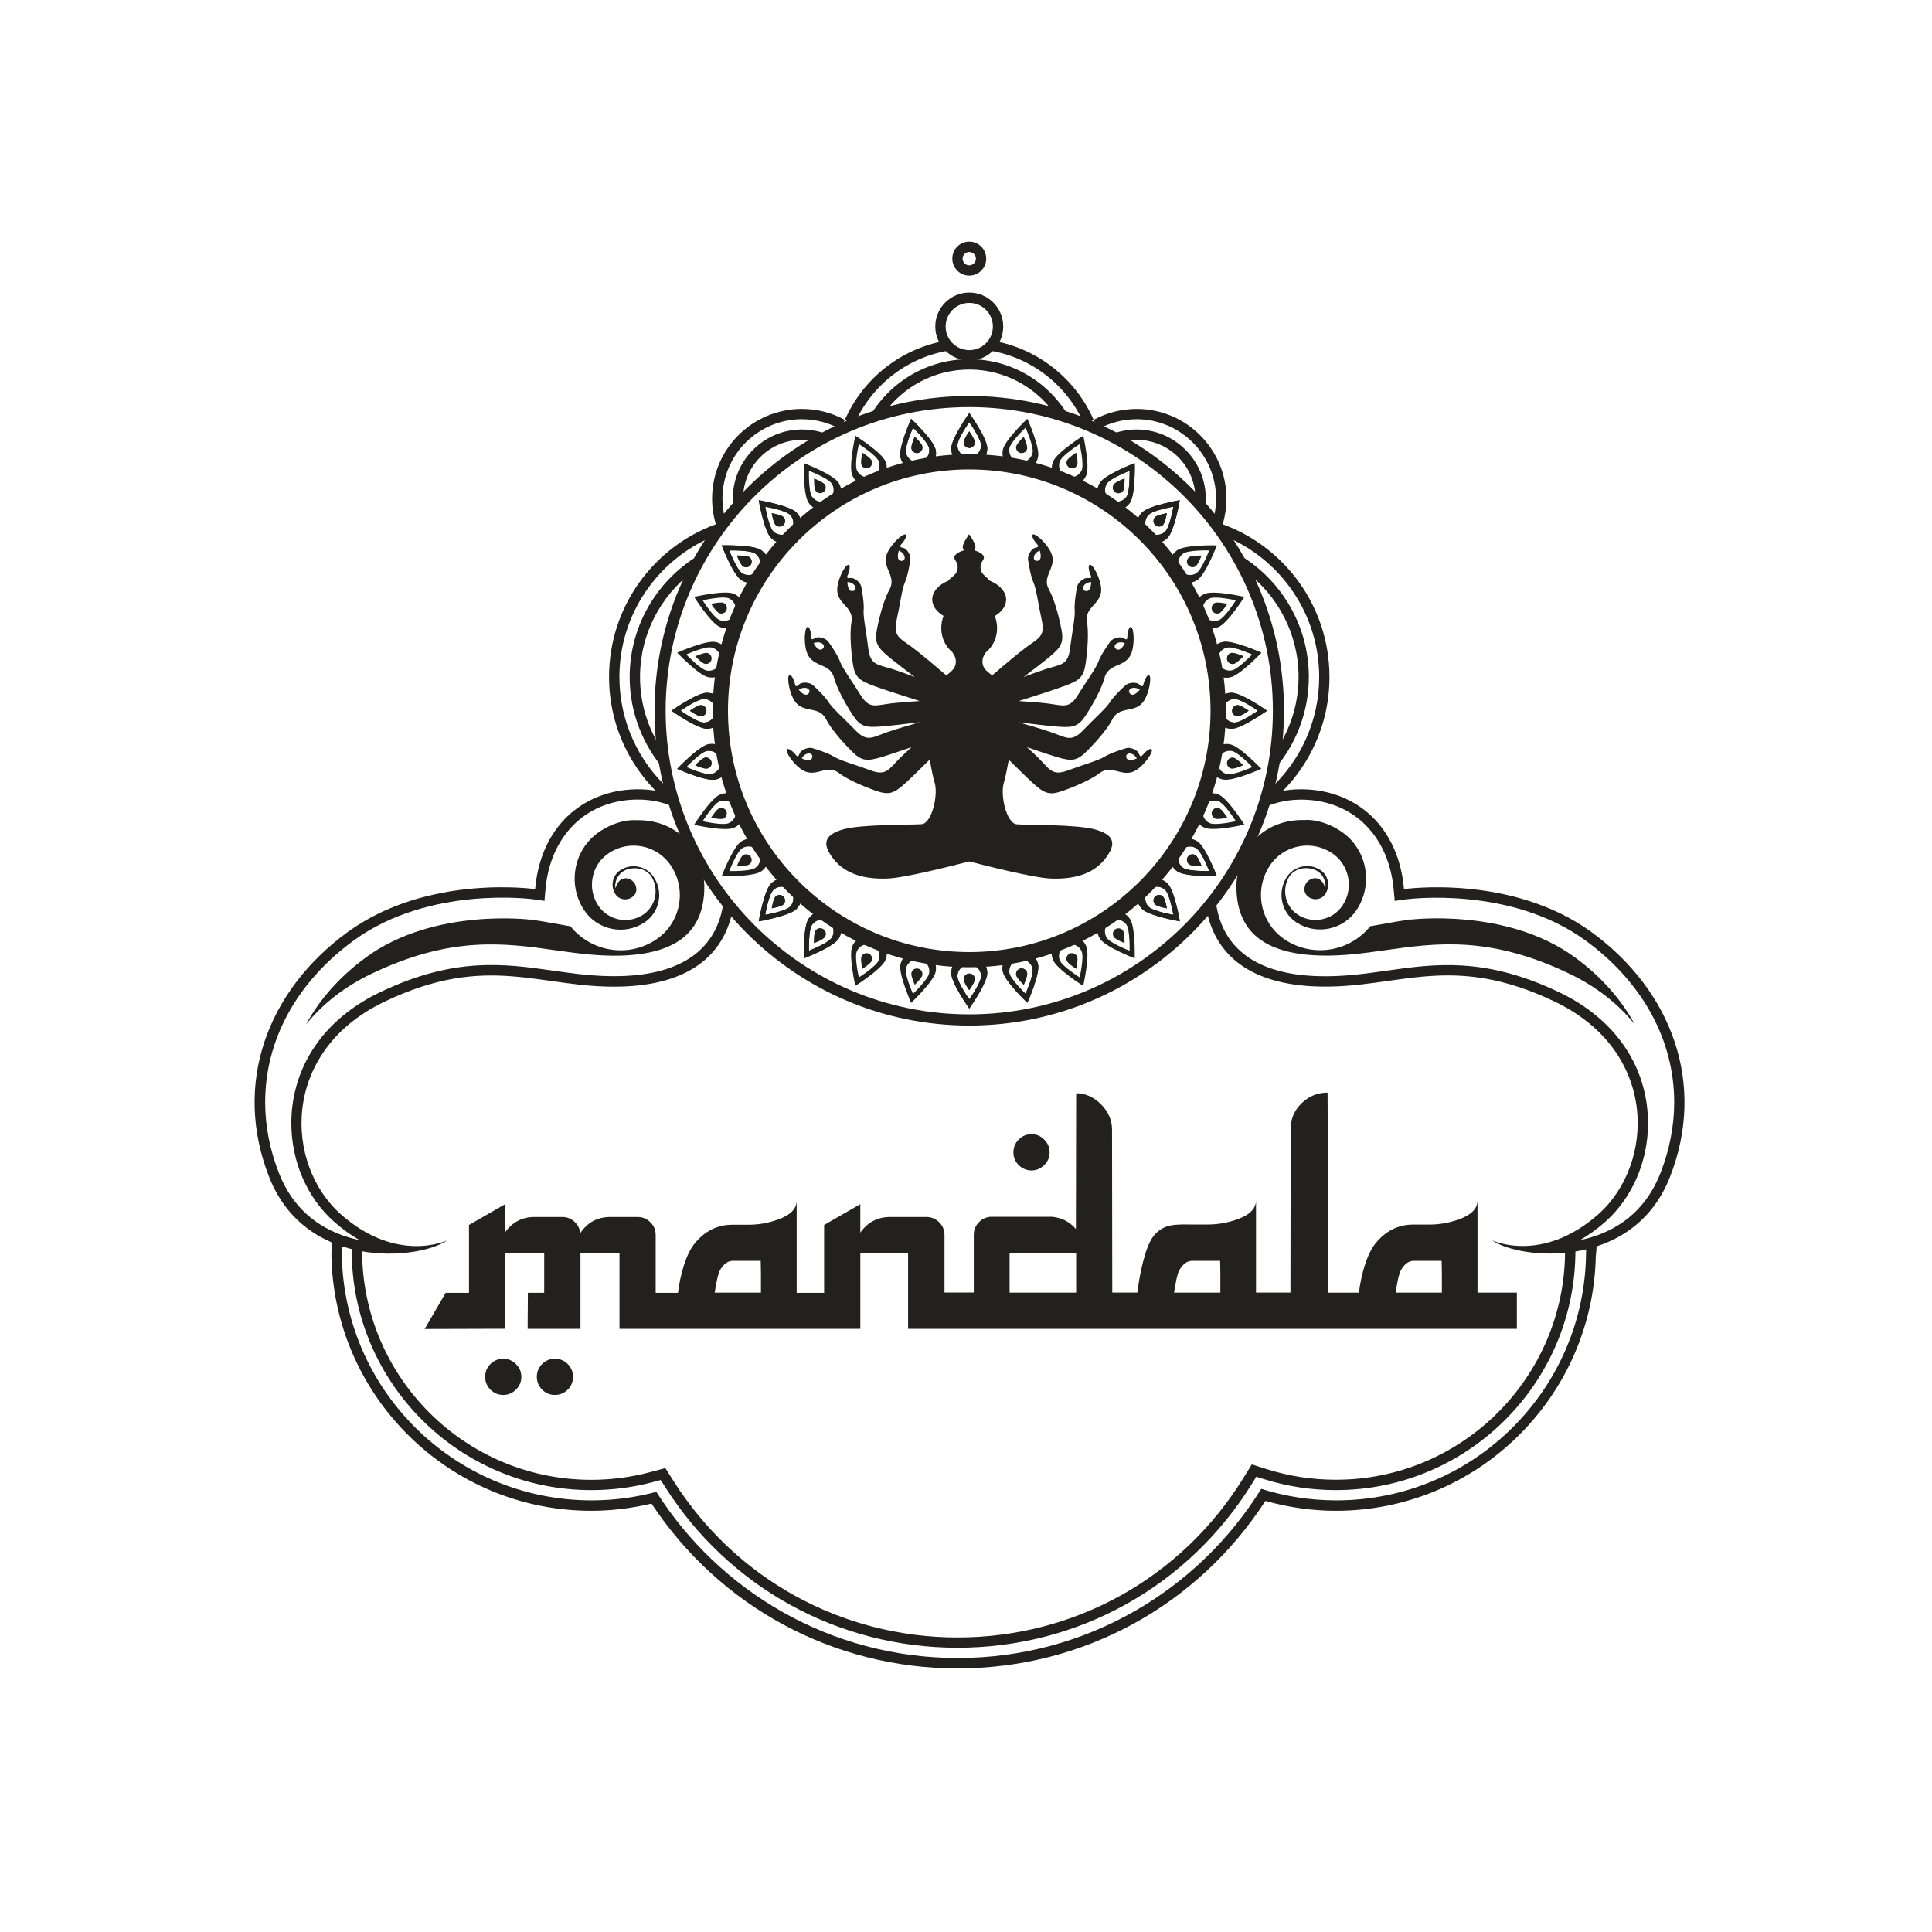 <?xml version="1.0" encoding="utf-8"?>
<!-- Generator: Adobe Illustrator 17.0.0, SVG Export Plug-In . SVG Version: 6.00 Build 0)  -->
<!DOCTYPE svg PUBLIC "-//W3C//DTD SVG 1.1//EN" "http://www.w3.org/Graphics/SVG/1.1/DTD/svg11.dtd">
<svg version="1.1" id="Capa_1" xmlns="http://www.w3.org/2000/svg" xmlns:xlink="http://www.w3.org/1999/xlink" x="0px" y="0px"
	 width="250px" height="250px" viewBox="0 0 250 250" enable-background="new 0 0 250 250" xml:space="preserve">
<g>
	<path fill="#222120" d="M44.127,160.414c0.208,0.804,0.099,1.409,0.099,1.409c0,17.858,14.475,32.323,32.333,32.323
		c2.897,0,5.705-0.387,8.374-1.101c8.175,12.917,22.591,21.499,39.01,21.499c16.588,0,31.123-8.751,39.258-21.886
		c3.066,0.962,6.33,1.488,9.713,1.488c17.848,0,32.323-14.475,32.323-32.323c0,0-0.01-0.308,0.04-0.774l1.349-0.179
		c-0.05,0.704-0.069,1.349-0.129,1.627c-0.357,18.245-15.289,32.998-33.623,32.998c-3.105,0-6.171-0.446-9.128-1.28
		c-8.81,13.582-23.613,21.678-39.834,21.678c-16.053,0-30.776-7.967-39.606-21.331c-2.55,0.605-5.169,0.933-7.788,0.933
		c-18.354,0-33.306-14.773-33.633-33.048c0-0.357,0.089-1.379-0.079-2.203L44.127,160.414z"/>
	<path fill="#222120" d="M46.856,160.612v1.21c0,16.36,13.304,29.665,29.655,29.665c2.589,0,5.179-0.337,7.689-1.012l1.895-0.506
		l1.052,1.657c8.026,12.689,21.767,20.259,36.758,20.259c15.17,0,28.99-7.709,36.986-20.626l1.091-1.766l1.974,0.625
		c2.877,0.903,5.873,1.359,8.909,1.359c16.36,0,29.655-13.304,29.655-29.655v-1.329l1.339,0.665v0.665
		c0,17.084-13.9,30.994-30.994,30.994c-3.175,0-6.3-0.476-9.306-1.419l-0.992-0.317l-0.546,0.883
		c-8.235,13.304-22.491,21.251-38.117,21.251c-15.447,0-29.615-7.808-37.889-20.884l-0.526-0.823l-0.943,0.258
		c-2.619,0.704-5.318,1.052-8.036,1.052c-17.084,0-30.994-13.9-30.994-30.994v-0.605l-0.456-0.407L46.856,160.612z"/>
	<g>
		<path fill="#222120" d="M125.422,47.818c4.514,0,8.512,2.222,10.983,5.615c0.665,0.189,1.329,0.397,1.984,0.615
			c-2.57-4.514-7.411-7.57-12.967-7.57s-10.397,3.056-12.967,7.57c0.655-0.218,1.32-0.427,1.984-0.615
			C116.91,50.03,120.908,47.818,125.422,47.818z"/>
	</g>
	<path fill="#222120" d="M125.422,46.647c-2.431,0-4.395-1.964-4.395-4.395s1.974-4.395,4.395-4.395
		c2.431,0,4.395,1.964,4.395,4.395S127.853,46.647,125.422,46.647z M122.366,42.252c0,1.687,1.369,3.056,3.056,3.056
		s3.056-1.369,3.056-3.056s-1.369-3.056-3.056-3.056S122.366,40.575,122.366,42.252z"/>
	<path fill="#222120" d="M125.422,35.664c-1.21,0-2.193-0.982-2.193-2.203c0-1.21,0.982-2.193,2.193-2.193s2.193,0.982,2.193,2.193
		C127.625,34.682,126.633,35.664,125.422,35.664z M124.559,33.472c0,0.476,0.387,0.863,0.863,0.863c0.476,0,0.863-0.387,0.863-0.863
		s-0.387-0.863-0.863-0.863C124.946,32.609,124.559,32.995,124.559,33.472z"/>
	<g>
		<g>
			<g>
				<path fill="#222120" d="M127.754,58.017c0,1.28-1.042,2.331-2.331,2.331s-2.331-1.042-2.331-2.331
					c0-1.28,2.331-4.574,2.331-4.574S127.754,56.727,127.754,58.017z M125.422,54.634c0,0-1.528,2.153-1.528,2.996
					c0,0.843,0.685,1.528,1.528,1.528s1.528-0.685,1.528-1.528C126.95,56.787,125.422,54.634,125.422,54.634z"/>
				<path fill="#222120" d="M125.422,55.824c0,0-0.724,1.022-0.724,1.419s0.317,0.724,0.724,0.724c0.397,0,0.724-0.317,0.724-0.724
					C126.146,56.846,125.422,55.824,125.422,55.824z"/>
			</g>
		</g>
		<g>
			<g>
				<path fill="#222120" d="M123.091,125.928c0-1.29,1.042-2.331,2.331-2.331s2.331,1.042,2.331,2.331s-2.331,4.574-2.331,4.574
					S123.091,127.218,123.091,125.928z M125.422,129.311c0,0,1.528-2.153,1.528-2.996s-0.685-1.518-1.528-1.518
					s-1.528,0.675-1.528,1.518C123.904,127.158,125.422,129.311,125.422,129.311z"/>
				<path fill="#222120" d="M125.422,128.12c0,0,0.724-1.022,0.724-1.419c0-0.397-0.327-0.724-0.724-0.724s-0.724,0.327-0.724,0.724
					C124.698,127.108,125.422,128.12,125.422,128.12z"/>
			</g>
		</g>
		<g>
			<g>
				<path fill="#222120" d="M91.462,89.646c1.28,0,2.322,1.042,2.322,2.322c0,1.28-1.042,2.331-2.322,2.331
					c-1.29,0-4.574-2.331-4.574-2.331S90.182,89.646,91.462,89.646z M88.079,91.967c0,0,2.153,1.528,2.996,1.528
					s1.528-0.685,1.528-1.528c0-0.843-0.685-1.518-1.528-1.518C90.231,90.449,88.079,91.967,88.079,91.967z"/>
				<path fill="#222120" d="M89.269,91.967c0,0,1.022,0.724,1.419,0.724s0.724-0.327,0.724-0.724c0-0.397-0.327-0.724-0.724-0.724
					S89.269,91.967,89.269,91.967z"/>
			</g>
		</g>
		<g>
			<g>
				<path fill="#222120" d="M159.383,94.299c-1.28,0-2.331-1.042-2.331-2.331c0-1.28,1.042-2.322,2.331-2.322
					c1.28,0,4.574,2.322,4.574,2.322S160.662,94.299,159.383,94.299z M162.766,91.967c0,0-2.153-1.518-2.996-1.518
					c-0.843,0-1.528,0.685-1.528,1.518c0,0.843,0.685,1.528,1.528,1.528C160.613,93.495,162.766,91.967,162.766,91.967z"/>
				<path fill="#222120" d="M161.575,91.967c0,0-1.022-0.724-1.419-0.724s-0.724,0.327-0.724,0.724c0,0.397,0.327,0.724,0.724,0.724
					S161.575,91.967,161.575,91.967z"/>
			</g>
		</g>
		<g>
			<g>
				<path fill="#222120" d="M103.06,66.311c0.903,0.913,0.903,2.381,0,3.294c-0.913,0.913-2.381,0.913-3.294,0
					c-0.903-0.913-1.587-4.881-1.587-4.881S102.147,65.408,103.06,66.311z M99.022,65.567c0,0,0.446,2.599,1.042,3.195
					s1.558,0.595,2.153,0c0.595-0.595,0.595-1.558,0-2.153C101.621,66.013,99.022,65.567,99.022,65.567z"/>
				<path fill="#222120" d="M99.865,66.41c0,0,0.208,1.23,0.496,1.518c0.278,0.278,0.734,0.278,1.022,0
					c0.278-0.278,0.278-0.744,0-1.022C101.095,66.619,99.865,66.41,99.865,66.41z"/>
			</g>
		</g>
		<g>
			<g>
				<path fill="#222120" d="M147.795,117.634c-0.913-0.913-0.913-2.381,0-3.294c0.913-0.903,2.381-0.903,3.294,0
					c0.913,0.913,1.587,4.881,1.587,4.881S148.697,118.536,147.795,117.634z M151.832,118.378c0,0-0.446-2.599-1.042-3.195
					c-0.595-0.595-1.558-0.595-2.153,0c-0.595,0.595-0.595,1.558,0,2.153C149.223,117.931,151.832,118.378,151.832,118.378z"/>
				<path fill="#222120" d="M150.989,117.534c0,0-0.208-1.23-0.496-1.518c-0.278-0.278-0.734-0.288-1.022,0
					c-0.278,0.278-0.278,0.744,0,1.022C149.759,117.326,150.989,117.534,150.989,117.534z"/>
			</g>
		</g>
		<g>
			<g>
				<path fill="#222120" d="M99.766,114.34c0.903-0.903,2.381-0.903,3.294,0c0.903,0.913,0.903,2.381,0,3.294
					c-0.913,0.903-4.881,1.587-4.881,1.587S98.863,115.253,99.766,114.34z M99.022,118.378c0,0,2.599-0.446,3.195-1.042
					c0.595-0.595,0.595-1.568,0-2.153c-0.595-0.595-1.558-0.595-2.153,0C99.458,115.768,99.022,118.378,99.022,118.378z"/>
				<path fill="#222120" d="M99.865,117.534c0,0,1.23-0.218,1.508-0.496s0.278-0.734,0-1.022c-0.278-0.278-0.734-0.278-1.022,0
					C100.073,116.304,99.865,117.534,99.865,117.534z"/>
			</g>
		</g>
		<g>
			<g>
				<path fill="#222120" d="M151.078,69.605c-0.913,0.913-2.381,0.913-3.294,0c-0.913-0.913-0.913-2.381,0-3.294
					c0.913-0.913,4.881-1.587,4.881-1.587S151.991,68.692,151.078,69.605z M151.832,65.567c0,0-2.599,0.446-3.195,1.042
					s-0.595,1.558,0,2.153c0.595,0.595,1.568,0.595,2.153,0C151.386,68.166,151.832,65.567,151.832,65.567z"/>
				<path fill="#222120" d="M150.989,66.41c0,0-1.23,0.208-1.518,0.496c-0.278,0.278-0.278,0.734,0,1.022
					c0.278,0.278,0.734,0.278,1.022,0C150.771,67.64,150.989,66.41,150.989,66.41z"/>
			</g>
		</g>
		<g>
			<g>
				<path fill="#222120" d="M127.754,58.017c0,1.28-1.042,2.331-2.331,2.331s-2.331-1.042-2.331-2.331
					c0-1.28,2.331-4.574,2.331-4.574S127.754,56.727,127.754,58.017z M125.422,54.634c0,0-1.528,2.153-1.528,2.996
					c0,0.843,0.685,1.528,1.528,1.528s1.528-0.685,1.528-1.528C126.95,56.787,125.422,54.634,125.422,54.634z"/>
				<path fill="#222120" d="M125.422,55.824c0,0-0.724,1.022-0.724,1.419s0.317,0.724,0.724,0.724c0.397,0,0.724-0.317,0.724-0.724
					C126.146,56.846,125.422,55.824,125.422,55.824z"/>
			</g>
		</g>
		<g>
			<g>
				<path fill="#222120" d="M123.091,125.928c0-1.29,1.042-2.331,2.331-2.331s2.331,1.042,2.331,2.331s-2.331,4.574-2.331,4.574
					S123.091,127.218,123.091,125.928z M125.422,129.311c0,0,1.528-2.153,1.528-2.996s-0.685-1.518-1.528-1.518
					s-1.528,0.675-1.528,1.518C123.904,127.158,125.422,129.311,125.422,129.311z"/>
				<path fill="#222120" d="M125.422,128.12c0,0,0.724-1.022,0.724-1.419c0-0.397-0.327-0.724-0.724-0.724s-0.724,0.327-0.724,0.724
					C124.698,127.108,125.422,128.12,125.422,128.12z"/>
			</g>
		</g>
		<g>
			<g>
				<path fill="#222120" d="M91.462,89.646c1.28,0,2.322,1.042,2.322,2.322c0,1.28-1.042,2.331-2.322,2.331
					c-1.29,0-4.574-2.331-4.574-2.331S90.182,89.646,91.462,89.646z M88.079,91.967c0,0,2.153,1.528,2.996,1.528
					s1.528-0.685,1.528-1.528c0-0.843-0.685-1.518-1.528-1.518C90.231,90.449,88.079,91.967,88.079,91.967z"/>
				<path fill="#222120" d="M89.269,91.967c0,0,1.022,0.724,1.419,0.724s0.724-0.327,0.724-0.724c0-0.397-0.327-0.724-0.724-0.724
					S89.269,91.967,89.269,91.967z"/>
			</g>
		</g>
		<g>
			<g>
				<path fill="#222120" d="M159.383,94.299c-1.28,0-2.331-1.042-2.331-2.331c0-1.28,1.042-2.322,2.331-2.322
					c1.28,0,4.574,2.322,4.574,2.322S160.662,94.299,159.383,94.299z M162.766,91.967c0,0-2.153-1.518-2.996-1.518
					c-0.843,0-1.528,0.685-1.528,1.518c0,0.843,0.685,1.528,1.528,1.528C160.613,93.495,162.766,91.967,162.766,91.967z"/>
				<path fill="#222120" d="M161.575,91.967c0,0-1.022-0.724-1.419-0.724s-0.724,0.327-0.724,0.724c0,0.397,0.327,0.724,0.724,0.724
					S161.575,91.967,161.575,91.967z"/>
			</g>
		</g>
		<g>
			<g>
				<path fill="#222120" d="M103.06,66.311c0.903,0.913,0.903,2.381,0,3.294c-0.913,0.913-2.381,0.913-3.294,0
					c-0.903-0.913-1.587-4.881-1.587-4.881S102.147,65.408,103.06,66.311z M99.022,65.567c0,0,0.446,2.599,1.042,3.195
					s1.558,0.595,2.153,0c0.595-0.595,0.595-1.558,0-2.153C101.621,66.013,99.022,65.567,99.022,65.567z"/>
				<path fill="#222120" d="M99.865,66.41c0,0,0.208,1.23,0.496,1.518c0.278,0.278,0.734,0.278,1.022,0
					c0.278-0.278,0.278-0.744,0-1.022C101.095,66.619,99.865,66.41,99.865,66.41z"/>
			</g>
		</g>
		<g>
			<g>
				<path fill="#222120" d="M147.795,117.634c-0.913-0.913-0.913-2.381,0-3.294c0.913-0.903,2.381-0.903,3.294,0
					c0.913,0.913,1.587,4.881,1.587,4.881S148.697,118.536,147.795,117.634z M151.832,118.378c0,0-0.446-2.599-1.042-3.195
					c-0.595-0.595-1.558-0.595-2.153,0c-0.595,0.595-0.595,1.558,0,2.153C149.223,117.931,151.832,118.378,151.832,118.378z"/>
				<path fill="#222120" d="M150.989,117.534c0,0-0.208-1.23-0.496-1.518c-0.278-0.278-0.734-0.288-1.022,0
					c-0.278,0.278-0.278,0.744,0,1.022C149.759,117.326,150.989,117.534,150.989,117.534z"/>
			</g>
		</g>
		<g>
			<g>
				<path fill="#222120" d="M99.766,114.34c0.903-0.903,2.381-0.903,3.294,0c0.903,0.913,0.903,2.381,0,3.294
					c-0.913,0.903-4.881,1.587-4.881,1.587S98.863,115.253,99.766,114.34z M99.022,118.378c0,0,2.599-0.446,3.195-1.042
					c0.595-0.595,0.595-1.568,0-2.153c-0.595-0.595-1.558-0.595-2.153,0C99.458,115.768,99.022,118.378,99.022,118.378z"/>
				<path fill="#222120" d="M99.865,117.534c0,0,1.23-0.218,1.508-0.496s0.278-0.734,0-1.022c-0.278-0.278-0.734-0.278-1.022,0
					C100.073,116.304,99.865,117.534,99.865,117.534z"/>
			</g>
		</g>
		<g>
			<g>
				<path fill="#222120" d="M151.078,69.605c-0.913,0.913-2.381,0.913-3.294,0c-0.913-0.913-0.913-2.381,0-3.294
					c0.913-0.913,4.881-1.587,4.881-1.587S151.991,68.692,151.078,69.605z M151.832,65.567c0,0-2.599,0.446-3.195,1.042
					s-0.595,1.558,0,2.153c0.595,0.595,1.568,0.595,2.153,0C151.386,68.166,151.832,65.567,151.832,65.567z"/>
				<path fill="#222120" d="M150.989,66.41c0,0-1.23,0.208-1.518,0.496c-0.278,0.278-0.278,0.734,0,1.022
					c0.278,0.278,0.734,0.278,1.022,0C150.771,67.64,150.989,66.41,150.989,66.41z"/>
			</g>
		</g>
		<g>
			<g>
				<path fill="#222120" d="M114.578,59.703c0.486,1.191-0.079,2.56-1.26,3.046c-1.191,0.486-2.55-0.069-3.036-1.26
					c-0.496-1.181,0.397-5.109,0.397-5.109S114.082,58.523,114.578,59.703z M111.136,57.471c0,0-0.585,2.58-0.258,3.353
					c0.317,0.774,1.21,1.151,1.994,0.823c0.774-0.317,1.141-1.21,0.814-1.994C113.368,58.88,111.136,57.471,111.136,57.471z"/>
				<path fill="#222120" d="M111.592,58.572c0,0-0.278,1.22-0.119,1.587c0.149,0.367,0.575,0.546,0.943,0.387
					c0.357-0.149,0.536-0.575,0.387-0.943C112.644,59.237,111.592,58.572,111.592,58.572z"/>
			</g>
		</g>
		<g>
			<g>
				<path fill="#222120" d="M136.266,124.231c-0.496-1.191,0.069-2.55,1.26-3.036c1.191-0.496,2.55,0.079,3.036,1.26
					c0.496,1.191-0.397,5.119-0.397,5.119S136.762,125.422,136.266,124.231z M139.709,126.473c0,0,0.585-2.57,0.258-3.353
					c-0.317-0.774-1.21-1.141-1.994-0.823c-0.774,0.327-1.151,1.22-0.823,1.994C137.476,125.065,139.709,126.473,139.709,126.473z"
					/>
				<path fill="#222120" d="M139.262,125.372c0,0,0.278-1.22,0.119-1.587c-0.149-0.367-0.575-0.546-0.943-0.397
					c-0.367,0.149-0.546,0.575-0.397,0.943C138.201,124.707,139.262,125.372,139.262,125.372z"/>
			</g>
		</g>
		<g>
			<g>
				<path fill="#222120" d="M93.158,102.821c1.181-0.496,2.55,0.069,3.036,1.26c0.496,1.191-0.069,2.55-1.26,3.046
					c-1.191,0.496-5.119-0.397-5.119-0.397S91.968,103.307,93.158,102.821z M90.926,106.264c0,0,2.57,0.585,3.353,0.258
					c0.774-0.317,1.141-1.21,0.823-1.984c-0.327-0.784-1.22-1.151-1.994-0.833C92.335,104.032,90.926,106.264,90.926,106.264z"/>
				<path fill="#222120" d="M92.017,105.807c0,0,1.22,0.278,1.587,0.129c0.367-0.149,0.546-0.575,0.387-0.943
					c-0.139-0.377-0.566-0.546-0.933-0.397C92.692,104.746,92.017,105.807,92.017,105.807z"/>
			</g>
		</g>
		<g>
			<g>
				<path fill="#222120" d="M157.686,81.133c-1.191,0.486-2.55-0.079-3.036-1.26c-0.486-1.181,0.069-2.55,1.26-3.036
					c1.181-0.496,5.109,0.397,5.109,0.397S158.877,80.637,157.686,81.133z M159.918,77.681c0,0-2.58-0.585-3.353-0.258
					c-0.774,0.317-1.151,1.21-0.823,1.994c0.317,0.774,1.21,1.151,1.994,0.823C158.509,79.913,159.918,77.681,159.918,77.681z"/>
				<path fill="#222120" d="M158.817,78.137c0,0-1.22-0.278-1.587-0.129c-0.367,0.159-0.546,0.585-0.387,0.952
					c0.149,0.367,0.575,0.546,0.943,0.387C158.152,79.199,158.817,78.137,158.817,78.137z"/>
			</g>
		</g>
		<g>
			<g>
				<path fill="#222120" d="M94.944,76.828c1.181,0.486,1.746,1.855,1.26,3.036c-0.496,1.191-1.855,1.756-3.046,1.27
					c-1.191-0.496-3.334-3.899-3.334-3.899S93.754,76.331,94.944,76.828z M90.926,77.681c0,0,1.409,2.232,2.183,2.55
					c0.774,0.327,1.667-0.05,1.994-0.823c0.317-0.774-0.05-1.667-0.823-1.994C93.496,77.095,90.926,77.681,90.926,77.681z"/>
				<path fill="#222120" d="M92.017,78.137c0,0,0.665,1.052,1.042,1.21c0.367,0.149,0.794-0.02,0.943-0.387
					c0.159-0.367-0.02-0.794-0.387-0.952C93.248,77.859,92.017,78.137,92.017,78.137z"/>
			</g>
		</g>
		<g>
			<g>
				<path fill="#222120" d="M155.91,107.117c-1.191-0.486-1.756-1.855-1.26-3.046c0.486-1.181,1.855-1.746,3.036-1.26
					c1.191,0.486,3.334,3.899,3.334,3.899S157.091,107.613,155.91,107.117z M159.918,106.264c0,0-1.409-2.232-2.183-2.55
					c-0.774-0.327-1.677,0.05-1.994,0.823c-0.327,0.774,0.05,1.667,0.823,1.984C157.349,106.849,159.918,106.264,159.918,106.264z"
					/>
				<path fill="#222120" d="M158.817,105.807c0,0-0.665-1.062-1.032-1.21s-0.794,0.03-0.943,0.387
					c-0.149,0.367,0.03,0.794,0.387,0.943C157.597,106.085,158.817,105.807,158.817,105.807z"/>
			</g>
		</g>
		<g>
			<g>
				<path fill="#222120" d="M110.282,122.455c0.486-1.181,1.845-1.756,3.036-1.26c1.181,0.496,1.746,1.855,1.26,3.036
					c-0.496,1.191-3.899,3.334-3.899,3.334S109.786,123.636,110.282,122.455z M111.136,126.473c0,0,2.232-1.409,2.55-2.183
					c0.327-0.774-0.05-1.667-0.823-1.994c-0.774-0.317-1.667,0.05-1.994,0.823C110.55,123.894,111.136,126.473,111.136,126.473z"/>
				<path fill="#222120" d="M111.592,125.372c0,0,1.052-0.665,1.21-1.032c0.149-0.367-0.03-0.794-0.387-0.943
					c-0.367-0.159-0.794,0.02-0.943,0.387C111.314,124.152,111.592,125.372,111.592,125.372z"/>
			</g>
		</g>
		<g>
			<g>
				<path fill="#222120" d="M140.572,61.489c-0.496,1.191-1.855,1.756-3.036,1.26c-1.181-0.486-1.746-1.855-1.26-3.036
					c0.496-1.191,3.899-3.334,3.899-3.334S141.058,60.299,140.572,61.489z M139.709,57.471c0,0-2.232,1.409-2.55,2.183
					s0.05,1.667,0.823,1.994c0.774,0.327,1.667-0.05,1.994-0.823C140.294,60.051,139.709,57.471,139.709,57.471z"/>
				<path fill="#222120" d="M139.262,58.572c0,0-1.062,0.675-1.21,1.042s0.03,0.784,0.397,0.943c0.367,0.149,0.784-0.03,0.943-0.387
					C139.53,59.793,139.262,58.572,139.262,58.572z"/>
			</g>
		</g>
		<g>
			<g>
				<path fill="#222120" d="M121.077,58.215c0.248,1.26-0.566,2.48-1.826,2.738c-1.26,0.248-2.48-0.566-2.738-1.826
					c-0.248-1.26,1.389-4.931,1.389-4.931S120.829,56.955,121.077,58.215z M118.14,55.348c0,0-1.071,2.411-0.913,3.234
					c0.169,0.823,0.972,1.359,1.796,1.2c0.823-0.169,1.359-0.962,1.2-1.786C120.055,57.164,118.14,55.348,118.14,55.348z"/>
				<path fill="#222120" d="M118.368,56.519c0,0-0.506,1.141-0.427,1.528c0.069,0.387,0.456,0.645,0.843,0.566
					c0.387-0.079,0.645-0.456,0.566-0.853C119.281,57.372,118.368,56.519,118.368,56.519z"/>
			</g>
		</g>
		<g>
			<g>
				<path fill="#222120" d="M129.768,125.729c-0.248-1.26,0.566-2.48,1.826-2.738c1.26-0.248,2.48,0.566,2.738,1.826
					c0.248,1.26-1.389,4.941-1.389,4.941S130.016,126.989,129.768,125.729z M132.704,128.597c0,0,1.072-2.411,0.913-3.234
					s-0.962-1.359-1.796-1.2c-0.823,0.159-1.359,0.972-1.2,1.786C130.799,126.781,132.704,128.597,132.704,128.597z"/>
				<path fill="#222120" d="M132.476,127.426c0,0,0.506-1.141,0.437-1.528c-0.079-0.387-0.456-0.645-0.853-0.575
					c-0.387,0.079-0.645,0.456-0.566,0.853C131.573,126.563,132.476,127.426,132.476,127.426z"/>
			</g>
		</g>
		<g>
			<g>
				<path fill="#222120" d="M91.66,96.313c1.26-0.248,2.49,0.566,2.738,1.826c0.248,1.26-0.566,2.48-1.826,2.738
					c-1.26,0.258-4.941-1.389-4.941-1.389S90.4,96.561,91.66,96.313z M88.803,99.259c0,0,2.411,1.081,3.234,0.913
					s1.359-0.962,1.2-1.796c-0.169-0.823-0.972-1.359-1.796-1.2C90.618,97.345,88.803,99.259,88.803,99.259z"/>
				<path fill="#222120" d="M89.964,99.021c0,0,1.141,0.506,1.528,0.427c0.397-0.069,0.655-0.446,0.575-0.843
					c-0.079-0.387-0.456-0.645-0.853-0.566C90.827,98.119,89.964,99.021,89.964,99.021z"/>
			</g>
		</g>
		<g>
			<g>
				<path fill="#222120" d="M159.184,87.632c-1.26,0.258-2.49-0.566-2.738-1.835c-0.248-1.26,0.566-2.48,1.826-2.728
					c1.26-0.248,4.941,1.389,4.941,1.389S160.444,87.374,159.184,87.632z M162.051,84.685c0,0-2.411-1.081-3.234-0.913
					c-0.823,0.159-1.359,0.962-1.2,1.786c0.159,0.833,0.962,1.369,1.796,1.2C160.236,86.6,162.051,84.685,162.051,84.685z"/>
				<path fill="#222120" d="M160.881,84.923c0,0-1.141-0.506-1.528-0.437c-0.387,0.079-0.645,0.456-0.566,0.853
					c0.079,0.397,0.456,0.645,0.853,0.566C160.018,85.826,160.881,84.923,160.881,84.923z"/>
			</g>
		</g>
		<g>
			<g>
				<path fill="#222120" d="M98.476,71.172c1.071,0.714,1.359,2.163,0.645,3.224c-0.714,1.071-2.163,1.359-3.224,0.645
					c-1.071-0.714-2.51-4.474-2.51-4.474S97.414,70.458,98.476,71.172z M94.369,71.222c0,0,0.943,2.47,1.647,2.937
					c0.704,0.466,1.647,0.278,2.113-0.417c0.466-0.704,0.278-1.647-0.417-2.113C97.008,71.153,94.369,71.222,94.369,71.222z"/>
				<path fill="#222120" d="M95.361,71.887c0,0,0.446,1.171,0.784,1.389c0.327,0.218,0.784,0.139,1.002-0.198
					c0.218-0.337,0.129-0.784-0.198-1.002C96.611,71.857,95.361,71.887,95.361,71.887z"/>
			</g>
		</g>
		<g>
			<g>
				<path fill="#222120" d="M152.368,112.772c-1.072-0.714-1.359-2.163-0.645-3.234c0.714-1.071,2.163-1.349,3.224-0.645
					c1.071,0.714,2.51,4.474,2.51,4.474S153.43,113.487,152.368,112.772z M156.466,112.713c0,0-0.943-2.46-1.647-2.927
					c-0.704-0.466-1.647-0.278-2.113,0.427c-0.466,0.694-0.278,1.647,0.417,2.113C153.837,112.782,156.466,112.713,156.466,112.713z
					"/>
				<path fill="#222120" d="M155.484,112.058c0,0-0.446-1.171-0.774-1.389c-0.327-0.218-0.784-0.129-1.002,0.198
					c-0.218,0.327-0.129,0.784,0.198,1.002C154.233,112.088,155.484,112.058,155.484,112.058z"/>
			</g>
		</g>
		<g>
			<g>
				<path fill="#222120" d="M104.617,118.913c0.714-1.071,2.163-1.359,3.234-0.635c1.071,0.714,1.349,2.153,0.645,3.224
					c-0.714,1.071-4.474,2.51-4.474,2.51S103.903,119.985,104.617,118.913z M104.677,123.021c0,0,2.46-0.952,2.927-1.647
					c0.476-0.704,0.278-1.647-0.417-2.113c-0.694-0.466-1.647-0.278-2.113,0.417C104.607,120.382,104.677,123.021,104.677,123.021z"
					/>
				<path fill="#222120" d="M105.342,122.029c0,0,1.171-0.446,1.389-0.784s0.129-0.784-0.198-1.002
					c-0.327-0.218-0.784-0.129-1.002,0.198C105.302,120.779,105.342,122.029,105.342,122.029z"/>
			</g>
		</g>
		<g>
			<g>
				<path fill="#222120" d="M146.227,65.031c-0.714,1.062-2.153,1.349-3.224,0.635c-1.062-0.714-1.349-2.153-0.645-3.224
					c0.714-1.071,4.474-2.51,4.474-2.51S146.941,63.96,146.227,65.031z M146.167,60.924c0,0-2.46,0.943-2.927,1.637
					c-0.466,0.704-0.278,1.647,0.427,2.113c0.704,0.466,1.647,0.278,2.113-0.417C146.237,63.563,146.167,60.924,146.167,60.924z"/>
				<path fill="#222120" d="M145.513,61.916c0,0-1.161,0.446-1.389,0.784c-0.218,0.327-0.129,0.784,0.198,1.002
					c0.327,0.218,0.784,0.129,1.002-0.198C145.542,63.166,145.513,61.916,145.513,61.916z"/>
			</g>
		</g>
		<g>
			<g>
				<path fill="#222120" d="M121.077,58.215c0.248,1.26-0.566,2.48-1.826,2.738c-1.26,0.248-2.48-0.566-2.738-1.826
					c-0.248-1.26,1.389-4.931,1.389-4.931S120.829,56.955,121.077,58.215z M118.14,55.348c0,0-1.071,2.411-0.913,3.234
					c0.169,0.823,0.972,1.359,1.796,1.2c0.823-0.169,1.359-0.962,1.2-1.786C120.055,57.164,118.14,55.348,118.14,55.348z"/>
				<path fill="#222120" d="M118.368,56.519c0,0-0.506,1.141-0.427,1.528c0.069,0.387,0.456,0.645,0.843,0.566
					c0.387-0.079,0.645-0.456,0.566-0.853C119.281,57.372,118.368,56.519,118.368,56.519z"/>
			</g>
		</g>
		<g>
			<g>
				<path fill="#222120" d="M129.768,125.729c-0.248-1.26,0.566-2.48,1.826-2.738c1.26-0.248,2.48,0.566,2.738,1.826
					c0.248,1.26-1.389,4.941-1.389,4.941S130.016,126.989,129.768,125.729z M132.704,128.597c0,0,1.072-2.411,0.913-3.234
					s-0.962-1.359-1.796-1.2c-0.823,0.159-1.359,0.972-1.2,1.786C130.799,126.781,132.704,128.597,132.704,128.597z"/>
				<path fill="#222120" d="M132.476,127.426c0,0,0.506-1.141,0.437-1.528c-0.079-0.387-0.456-0.645-0.853-0.575
					c-0.387,0.079-0.645,0.456-0.566,0.853C131.573,126.563,132.476,127.426,132.476,127.426z"/>
			</g>
		</g>
		<g>
			<g>
				<path fill="#222120" d="M91.66,96.313c1.26-0.248,2.49,0.566,2.738,1.826c0.248,1.26-0.566,2.48-1.826,2.738
					c-1.26,0.258-4.941-1.389-4.941-1.389S90.4,96.561,91.66,96.313z M88.803,99.259c0,0,2.411,1.081,3.234,0.913
					s1.359-0.962,1.2-1.796c-0.169-0.823-0.972-1.359-1.796-1.2C90.618,97.345,88.803,99.259,88.803,99.259z"/>
				<path fill="#222120" d="M89.964,99.021c0,0,1.141,0.506,1.528,0.427c0.397-0.069,0.655-0.446,0.575-0.843
					c-0.079-0.387-0.456-0.645-0.853-0.566C90.827,98.119,89.964,99.021,89.964,99.021z"/>
			</g>
		</g>
		<g>
			<g>
				<path fill="#222120" d="M159.184,87.632c-1.26,0.258-2.49-0.566-2.738-1.835c-0.248-1.26,0.566-2.48,1.826-2.728
					c1.26-0.248,4.941,1.389,4.941,1.389S160.444,87.374,159.184,87.632z M162.051,84.685c0,0-2.411-1.081-3.234-0.913
					c-0.823,0.159-1.359,0.962-1.2,1.786c0.159,0.833,0.962,1.369,1.796,1.2C160.236,86.6,162.051,84.685,162.051,84.685z"/>
				<path fill="#222120" d="M160.881,84.923c0,0-1.141-0.506-1.528-0.437c-0.387,0.079-0.645,0.456-0.566,0.853
					c0.079,0.397,0.456,0.645,0.853,0.566C160.018,85.826,160.881,84.923,160.881,84.923z"/>
			</g>
		</g>
		<g>
			<g>
				<path fill="#222120" d="M98.476,71.172c1.071,0.714,1.359,2.163,0.645,3.224c-0.714,1.071-2.163,1.359-3.224,0.645
					c-1.071-0.714-2.51-4.474-2.51-4.474S97.414,70.458,98.476,71.172z M94.369,71.222c0,0,0.943,2.47,1.647,2.937
					c0.704,0.466,1.647,0.278,2.113-0.417c0.466-0.704,0.278-1.647-0.417-2.113C97.008,71.153,94.369,71.222,94.369,71.222z"/>
				<path fill="#222120" d="M95.361,71.887c0,0,0.446,1.171,0.784,1.389c0.327,0.218,0.784,0.139,1.002-0.198
					c0.218-0.337,0.129-0.784-0.198-1.002C96.611,71.857,95.361,71.887,95.361,71.887z"/>
			</g>
		</g>
		<g>
			<g>
				<path fill="#222120" d="M152.368,112.772c-1.072-0.714-1.359-2.163-0.645-3.234c0.714-1.071,2.163-1.349,3.224-0.645
					c1.071,0.714,2.51,4.474,2.51,4.474S153.43,113.487,152.368,112.772z M156.466,112.713c0,0-0.943-2.46-1.647-2.927
					c-0.704-0.466-1.647-0.278-2.113,0.427c-0.466,0.694-0.278,1.647,0.417,2.113C153.837,112.782,156.466,112.713,156.466,112.713z
					"/>
				<path fill="#222120" d="M155.484,112.058c0,0-0.446-1.171-0.774-1.389c-0.327-0.218-0.784-0.129-1.002,0.198
					c-0.218,0.327-0.129,0.784,0.198,1.002C154.233,112.088,155.484,112.058,155.484,112.058z"/>
			</g>
		</g>
		<g>
			<g>
				<path fill="#222120" d="M104.617,118.913c0.714-1.071,2.163-1.359,3.234-0.635c1.071,0.714,1.349,2.153,0.645,3.224
					c-0.714,1.071-4.474,2.51-4.474,2.51S103.903,119.985,104.617,118.913z M104.677,123.021c0,0,2.46-0.952,2.927-1.647
					c0.476-0.704,0.278-1.647-0.417-2.113c-0.694-0.466-1.647-0.278-2.113,0.417C104.607,120.382,104.677,123.021,104.677,123.021z"
					/>
				<path fill="#222120" d="M105.342,122.029c0,0,1.171-0.446,1.389-0.784s0.129-0.784-0.198-1.002
					c-0.327-0.218-0.784-0.129-1.002,0.198C105.302,120.779,105.342,122.029,105.342,122.029z"/>
			</g>
		</g>
		<g>
			<g>
				<path fill="#222120" d="M146.227,65.031c-0.714,1.062-2.153,1.349-3.224,0.635c-1.062-0.714-1.349-2.153-0.645-3.224
					c0.714-1.071,4.474-2.51,4.474-2.51S146.941,63.96,146.227,65.031z M146.167,60.924c0,0-2.46,0.943-2.927,1.637
					c-0.466,0.704-0.278,1.647,0.427,2.113c0.704,0.466,1.647,0.278,2.113-0.417C146.237,63.563,146.167,60.924,146.167,60.924z"/>
				<path fill="#222120" d="M145.513,61.916c0,0-1.161,0.446-1.389,0.784c-0.218,0.327-0.129,0.784,0.198,1.002
					c0.327,0.218,0.784,0.129,1.002-0.198C145.542,63.166,145.513,61.916,145.513,61.916z"/>
			</g>
		</g>
		<g>
			<g>
				<path fill="#222120" d="M108.496,62.442c0.704,1.071,0.417,2.52-0.645,3.224c-1.071,0.714-2.52,0.427-3.234-0.635
					c-0.714-1.071-0.605-5.1-0.605-5.1S107.782,61.37,108.496,62.442z M104.677,60.924c0,0-0.069,2.639,0.397,3.334
					c0.466,0.704,1.419,0.893,2.113,0.417c0.694-0.466,0.893-1.409,0.427-2.113C107.137,61.866,104.677,60.924,104.677,60.924z"/>
				<path fill="#222120" d="M105.342,61.916c0,0-0.03,1.25,0.189,1.577c0.218,0.337,0.665,0.427,1.002,0.198
					c0.327-0.218,0.417-0.675,0.198-1.002C106.502,62.362,105.342,61.916,105.342,61.916z"/>
			</g>
		</g>
		<g>
			<g>
				<path fill="#222120" d="M142.358,121.503c-0.714-1.071-0.427-2.51,0.645-3.224s2.51-0.427,3.224,0.645
					c0.714,1.062,0.605,5.09,0.605,5.09S143.072,122.564,142.358,121.503z M146.167,123.021c0,0,0.069-2.639-0.397-3.343
					c-0.466-0.694-1.419-0.893-2.113-0.417c-0.704,0.466-0.893,1.409-0.427,2.113C143.707,122.078,146.167,123.021,146.167,123.021z
					"/>
				<path fill="#222120" d="M145.513,122.029c0,0,0.03-1.25-0.188-1.587c-0.218-0.327-0.665-0.417-1.002-0.198
					c-0.327,0.218-0.417,0.675-0.198,1.002C144.342,121.582,145.513,122.029,145.513,122.029z"/>
			</g>
		</g>
		<g>
			<g>
				<path fill="#222120" d="M95.896,108.903c1.062-0.714,2.51-0.427,3.224,0.635c0.714,1.071,0.427,2.51-0.645,3.234
					c-1.062,0.714-5.09,0.605-5.09,0.605S94.825,109.617,95.896,108.903z M94.369,112.713c0,0,2.639,0.069,3.343-0.397
					c0.694-0.466,0.883-1.409,0.417-2.113c-0.466-0.694-1.409-0.883-2.113-0.417C95.321,110.252,94.369,112.713,94.369,112.713z"/>
				<path fill="#222120" d="M95.361,112.058c0,0,1.25,0.03,1.587-0.188c0.327-0.218,0.417-0.675,0.198-1.002
					c-0.218-0.337-0.675-0.427-1.002-0.198C95.807,110.897,95.361,112.058,95.361,112.058z"/>
			</g>
		</g>
		<g>
			<g>
				<path fill="#222120" d="M154.948,75.042c-1.071,0.714-2.51,0.427-3.224-0.645c-0.714-1.062-0.427-2.51,0.645-3.224
					c1.071-0.714,5.1-0.605,5.1-0.605S156.019,74.327,154.948,75.042z M156.466,71.222c0,0-2.639-0.069-3.334,0.397
					c-0.694,0.466-0.883,1.419-0.417,2.113c0.466,0.694,1.419,0.893,2.113,0.417C155.523,73.692,156.466,71.222,156.466,71.222z"/>
				<path fill="#222120" d="M155.484,71.887c0,0-1.25-0.03-1.577,0.189c-0.337,0.218-0.427,0.675-0.198,1.002
					c0.218,0.327,0.675,0.417,1.002,0.198C155.037,73.057,155.484,71.887,155.484,71.887z"/>
			</g>
		</g>
		<g>
			<g>
				<path fill="#222120" d="M92.573,83.068c1.26,0.248,2.074,1.468,1.826,2.728s-1.478,2.083-2.738,1.835
					c-1.26-0.248-4.028-3.175-4.028-3.175S91.313,82.82,92.573,83.068z M88.803,84.685c0,0,1.816,1.915,2.639,2.083
					c0.823,0.159,1.627-0.377,1.786-1.2c0.169-0.823-0.367-1.627-1.191-1.786C91.214,83.614,88.803,84.685,88.803,84.685z"/>
				<path fill="#222120" d="M89.964,84.923c0,0,0.853,0.903,1.25,0.982c0.397,0.079,0.774-0.179,0.853-0.566
					c0.079-0.397-0.179-0.774-0.566-0.853C91.105,84.417,89.964,84.923,89.964,84.923z"/>
			</g>
		</g>
		<g>
			<g>
				<path fill="#222120" d="M158.271,100.877c-1.26-0.248-2.074-1.478-1.826-2.738c0.248-1.26,1.478-2.074,2.738-1.826
					s4.028,3.175,4.028,3.175S159.531,101.135,158.271,100.877z M162.051,99.259c0,0-1.816-1.915-2.639-2.074
					c-0.823-0.159-1.627,0.367-1.796,1.2c-0.169,0.823,0.367,1.627,1.2,1.796C159.641,100.331,162.051,99.259,162.051,99.259z"/>
				<path fill="#222120" d="M160.881,99.021c0,0-0.863-0.903-1.25-0.982s-0.774,0.179-0.853,0.566
					c-0.069,0.397,0.179,0.774,0.575,0.853C159.74,99.537,160.881,99.021,160.881,99.021z"/>
			</g>
		</g>
		<g>
			<g>
				<path fill="#222120" d="M116.513,124.827c0.248-1.26,1.478-2.074,2.738-1.826c1.26,0.248,2.074,1.478,1.826,2.738
					c-0.248,1.26-3.175,4.028-3.175,4.028S116.265,126.077,116.513,124.827z M118.14,128.597c0,0,1.915-1.816,2.083-2.649
					c0.159-0.823-0.367-1.627-1.2-1.786c-0.823-0.159-1.627,0.367-1.796,1.2C117.059,126.186,118.14,128.597,118.14,128.597z"/>
				<path fill="#222120" d="M118.368,127.426c0,0,0.913-0.863,0.982-1.24c0.079-0.397-0.169-0.774-0.566-0.853
					c-0.387-0.079-0.774,0.179-0.853,0.575C117.862,126.285,118.368,127.426,118.368,127.426z"/>
			</g>
		</g>
		<g>
			<g>
				<path fill="#222120" d="M134.331,59.118c-0.248,1.26-1.478,2.083-2.738,1.826c-1.26-0.248-2.074-1.478-1.826-2.738
					s3.175-4.028,3.175-4.028S134.579,57.858,134.331,59.118z M132.704,55.348c0,0-1.915,1.816-2.083,2.639
					c-0.159,0.823,0.377,1.627,1.2,1.786c0.823,0.169,1.627-0.367,1.796-1.191C133.786,57.759,132.704,55.348,132.704,55.348z"/>
				<path fill="#222120" d="M132.476,56.519c0,0-0.903,0.853-0.982,1.25c-0.079,0.387,0.179,0.774,0.566,0.853
					c0.387,0.079,0.774-0.179,0.853-0.566C132.982,57.66,132.476,56.519,132.476,56.519z"/>
			</g>
		</g>
	</g>
	<g enable-background="new    ">
		<path fill="#222120" d="M92.226,91.967c0,18.305,14.892,33.196,33.196,33.196s33.196-14.892,33.196-33.196
			c0-18.305-14.892-33.196-33.196-33.196C107.117,58.781,92.226,73.673,92.226,91.967z M94.2,91.967
			c0-17.213,14.009-31.222,31.222-31.222s31.222,14.009,31.222,31.222c0,17.223-14.009,31.232-31.222,31.232
			C108.199,123.199,94.2,109.191,94.2,91.967z"/>
	</g>
	<path fill="#222120" d="M148.003,97.533c-0.367,0.446-0.437,0.466-0.645-0.04c-0.208-0.506-1.131-0.823-1.587-0.694
		c-0.456,0.129-2.074,0.635-2.857,1.121c-0.774,0.496-2.679,1.002-4.713,1.766c-2.044,0.764-2.351-0.129-3.79-1.568
		c-0.407-0.407-0.952-0.913-1.528-1.439c1.409,0.486,2.966,1.012,3.869,1.28c1.925,0.575,2.599,0.526,3.899-0.774
		c1.3-1.3,2.718-2.966,3.274-4.078c0.566-1.111,1.429-1.141,2.401-1.359c0.982-0.218,1.627-0.595,2.113-1.905
		c0.476-1.31,0.397-2.133,0.397-2.133c-0.129-0.873-0.675,0.05-0.814,0.615c-0.139,0.566-0.189,0.615-0.595,0.248
		c-0.407-0.367-1.369-0.248-1.736,0.06c-0.357,0.308-1.597,1.468-2.083,2.252c-0.496,0.784-1.974,2.064-3.482,3.641
		c-1.508,1.568-2.183,0.893-4.097,0.228c-1.091-0.387-2.887-0.903-4.226-1.29c1.677,0.208,3.949,0.476,5.119,0.566
		c2.004,0.149,2.659-0.04,3.651-1.577c0.992-1.548,2.024-3.482,2.331-4.683c0.317-1.21,1.151-1.429,2.064-1.845
		c0.903-0.417,1.468-0.933,1.657-2.322c0.188-1.379-0.069-2.163-0.069-2.163c-0.308-0.833-0.645,0.189-0.665,0.764
		c-0.02,0.585-0.05,0.635-0.526,0.367c-0.476-0.278-1.399,0.05-1.687,0.427c-0.278,0.377-1.25,1.776-1.558,2.639
		c-0.308,0.863-1.498,2.441-2.639,4.296c-1.141,1.855-1.935,1.339-3.959,1.091c-0.962-0.119-2.431-0.228-3.701-0.308
		c1.508-0.476,4.613-1.458,6.012-1.984c1.885-0.694,2.401-1.141,2.659-2.957s0.387-4.008,0.169-5.238
		c-0.218-1.23,0.456-1.776,1.111-2.53c0.655-0.764,0.943-1.458,0.536-2.798c-0.397-1.339-0.962-1.945-0.962-1.945
		c-0.625-0.625-0.516,0.446-0.288,0.972c0.228,0.536,0.218,0.605-0.327,0.556c-0.546-0.05-1.25,0.625-1.349,1.091
		c-0.099,0.466-0.397,2.133-0.317,3.056s-0.337,2.837-0.605,5c-0.268,2.163-1.2,2.024-3.145,2.639
		c-0.764,0.248-1.835,0.635-2.857,1.022c1.22-0.923,2.589-1.974,3.343-2.599c1.548-1.28,1.885-1.865,1.528-3.671
		c-0.357-1.796-0.962-3.909-1.568-5c-0.615-1.081-0.159-1.826,0.208-2.758c0.367-0.933,0.407-1.687-0.407-2.818
		c-0.823-1.131-1.558-1.518-1.558-1.518c-0.794-0.377-0.337,0.585,0.06,1.022c0.397,0.437,0.397,0.496-0.129,0.635
		c-0.526,0.129-0.972,1.012-0.913,1.478c0.06,0.476,0.327,2.143,0.704,2.986s0.615,2.788,1.081,4.921
		c0.466,2.123-0.466,2.312-2.093,3.532c-1.2,0.903-3.274,2.669-4.266,3.522l-0.238-0.06c-0.149-0.139-0.308-0.268-0.466-0.407
		c-0.01-0.01-0.03-0.02-0.04-0.03c-0.377-0.317-0.575-0.734-0.575-1.24c0-0.228,0.04-0.476,0.149-0.685
		c0.079-0.179,0.208-0.327,0.288-0.496c0.883-0.714,1.458-1.855,1.458-3.135c0-0.556-0.109-1.081-0.298-1.568
		c0.903-0.536,1.468-1.29,1.468-2.123c0-1.022-0.843-1.925-2.123-2.451c-0.208-0.238-0.437-0.456-0.675-0.655
		c-0.01-0.01-0.02-0.02-0.03-0.03c-0.308-0.278-0.486-0.625-0.486-1.052c0-0.198,0.04-0.407,0.119-0.585
		c0.109-0.238,0.317-0.407,0.317-0.694c0-0.397-0.675-0.754-1.24-0.903c0.089-0.139,0.149-0.298,0.149-0.476
		c0-0.456-0.823-1.617-0.823-1.617s-0.823,1.161-0.823,1.617c0,0.179,0.06,0.337,0.149,0.476c-0.566,0.149-1.24,0.506-1.24,0.903
		c0,0.218,0.139,0.397,0.248,0.575c0.129,0.208,0.189,0.446,0.189,0.704c0,0.298-0.089,0.605-0.278,0.843
		c-0.268,0.337-0.655,0.546-0.933,0.883c-0.01,0.01-0.01,0.02-0.01,0.02c-1.24,0.516-2.074,1.409-2.074,2.431
		c0,0.833,0.566,1.587,1.468,2.123c-0.198,0.486-0.298,1.012-0.298,1.568c0,1.28,0.566,2.421,1.449,3.135
		c0.06,0.129,0.139,0.238,0.208,0.367c0.159,0.248,0.228,0.526,0.228,0.823c0,0.347-0.099,0.724-0.327,0.992
		c-0.228,0.288-0.526,0.496-0.794,0.734l-0.05,0.01l-0.109,0.02c-0.982-0.843-3.086-2.629-4.296-3.542
		c-1.627-1.22-2.56-1.409-2.093-3.532s0.704-4.078,1.081-4.921c0.377-0.843,0.655-2.51,0.704-2.986
		c0.069-0.466-0.377-1.339-0.903-1.468c-0.536-0.129-0.526-0.198-0.129-0.635c0.387-0.427,0.853-1.399,0.06-1.022
		c0,0-0.734,0.387-1.548,1.518c-0.823,1.131-0.784,1.885-0.417,2.818c0.367,0.933,0.814,1.677,0.208,2.758
		c-0.615,1.081-1.22,3.195-1.577,5c-0.357,1.796-0.02,2.381,1.528,3.671c0.754,0.625,2.133,1.677,3.343,2.599
		c-1.022-0.397-2.093-0.784-2.857-1.022c-1.945-0.615-2.877-0.486-3.145-2.639c-0.258-2.173-0.685-4.088-0.605-5.01
		c0.079-0.913-0.218-2.58-0.317-3.056c-0.099-0.466-0.804-1.141-1.349-1.091c-0.546,0.05-0.556-0.01-0.327-0.546
		c0.228-0.536,0.347-1.597-0.288-0.972c0,0-0.566,0.605-0.962,1.945s-0.109,2.034,0.546,2.798c0.655,0.744,1.32,1.29,1.111,2.52
		c-0.218,1.23-0.089,3.413,0.169,5.238c0.258,1.806,0.764,2.252,2.659,2.957c1.399,0.526,4.504,1.498,6.012,1.984
		c-1.27,0.089-2.738,0.198-3.701,0.308c-2.024,0.248-2.818,0.764-3.959-1.091c-1.141-1.855-2.322-3.433-2.639-4.296
		c-0.308-0.863-1.27-2.262-1.558-2.639c-0.288-0.377-1.21-0.704-1.677-0.427c-0.476,0.258-0.516,0.208-0.536-0.377
		c-0.01-0.585-0.357-1.597-0.665-0.764c0,0-0.258,0.784-0.069,2.163c0.198,1.379,0.754,1.895,1.667,2.322
		c0.913,0.417,1.746,0.635,2.064,1.845c0.317,1.2,1.349,3.135,2.341,4.683c0.992,1.548,1.647,1.726,3.651,1.577
		c1.161-0.089,3.433-0.357,5.109-0.566c-1.349,0.387-3.145,0.903-4.226,1.29c-1.925,0.665-2.599,1.339-4.107-0.228
		s-2.996-2.857-3.482-3.641c-0.486-0.784-1.726-1.935-2.083-2.252c-0.357-0.308-1.329-0.427-1.736-0.06
		c-0.407,0.367-0.456,0.317-0.595-0.248c-0.139-0.566-0.685-1.488-0.814-0.615c0,0-0.079,0.823,0.397,2.133
		c0.476,1.31,1.131,1.697,2.113,1.915c0.972,0.218,1.835,0.248,2.401,1.359c0.566,1.111,1.984,2.788,3.274,4.078
		c1.3,1.31,1.974,1.359,3.899,0.784c0.903-0.268,2.47-0.804,3.869-1.28c-0.566,0.516-1.111,1.022-1.518,1.429
		c-1.439,1.439-1.746,2.331-3.79,1.568c-2.044-0.754-3.939-1.27-4.723-1.766c-0.774-0.486-2.391-0.992-2.857-1.121
		c-0.456-0.119-1.379,0.189-1.587,0.694c-0.208,0.506-0.268,0.486-0.635,0.04c-0.367-0.446-1.26-1.042-1.002-0.198
		c0,0,0.278,0.774,1.28,1.756c1.002,0.962,1.756,1.022,2.728,0.794c0.972-0.228,1.766-0.575,2.758,0.179
		c0.992,0.764,2.996,1.657,4.723,2.262c1.726,0.605,2.361,0.357,3.849-1.002c0.744-0.675,2.024-1.935,3.125-3.026
		c0.248,1.369,0.466,2.451,0.615,2.877c0.546,1.647-0.327,5.367-1.647,5.477c-1.32,0.109-7.689,0-10.1,0.655
		c-2.401,0.685-2.947,1.776-1.31,3.859c1.647,2.083,4.276,2.629,7.014,2.52c2.252-0.089,8.403-1.657,10.546-2.212
		c2.133,0.556,8.294,2.123,10.546,2.212c2.738,0.109,5.377-0.437,7.014-2.52c1.647-2.083,1.091-3.175-1.32-3.84
		c-2.411-0.655-8.78-0.546-10.1-0.655c-1.31-0.109-2.193-3.83-1.637-5.477c0.139-0.427,0.367-1.518,0.615-2.877
		c1.101,1.091,2.381,2.351,3.125,3.026c1.488,1.349,2.123,1.607,3.849,1.002c1.736-0.615,3.74-1.508,4.723-2.262
		c0.992-0.754,1.786-0.407,2.758-0.179c0.972,0.228,1.726,0.169,2.728-0.804s1.29-1.756,1.29-1.756
		C149.273,96.491,148.38,97.077,148.003,97.533z M147.487,89.239c0,0-0.754,1.002-1.24,0.536
		C145.751,89.308,146.525,88.644,147.487,89.239z M145.562,83.217c0,0-0.516,1.131-1.101,0.784
		C143.876,83.643,144.491,82.83,145.562,83.217z M141.197,75.31c0,0,0.01,1.25-0.675,1.171
		C139.848,76.401,140.066,75.409,141.197,75.31z M134.292,72.561c-0.665,0.149-0.784-0.863,0.248-1.329
		C134.54,71.242,134.956,72.413,134.292,72.561z M116.314,71.242c1.032,0.466,0.903,1.478,0.238,1.32
		C115.898,72.413,116.314,71.242,116.314,71.242z M110.322,76.48c-0.675,0.079-0.665-1.171-0.665-1.171
		C110.788,75.409,110.997,76.401,110.322,76.48z M106.383,84.001c-0.575,0.347-1.091-0.784-1.091-0.784
		C106.363,82.83,106.969,83.643,106.383,84.001z M104.597,89.775c-0.496,0.466-1.24-0.536-1.24-0.536
		C104.32,88.644,105.093,89.308,104.597,89.775z M105.084,98.069c-0.248,0.635-1.349,0.05-1.349,0.05
		C104.339,97.166,105.322,97.424,105.084,98.069z M145.761,98.069c-0.238-0.635,0.744-0.903,1.349,0.06
		C147.11,98.119,146.009,98.704,145.761,98.069z"/>
	<path fill="#222120" d="M84.695,91.967c0,22.462,18.275,40.737,40.727,40.737c22.462,0,40.727-18.275,40.727-40.737
		s-18.265-40.727-40.727-40.727C102.96,51.241,84.695,69.516,84.695,91.967z M86.134,91.967c0-21.668,17.62-39.288,39.288-39.288
		s39.288,17.62,39.288,39.288s-17.62,39.288-39.288,39.288C103.754,131.265,86.134,113.635,86.134,91.967z"/>
	<path fill="#222120" d="M65.121,175.822c-0.645,0-1.191,0.228-1.657,0.685c-0.456,0.456-0.685,1.012-0.685,1.657
		c0,0.645,0.228,1.2,0.685,1.657c0.456,0.456,1.012,0.685,1.657,0.685c0.625,0,1.171-0.228,1.637-0.685
		c0.466-0.456,0.704-1.012,0.704-1.657c0-0.645-0.238-1.191-0.704-1.657C66.292,176.05,65.746,175.822,65.121,175.822z
		 M71.808,175.822c-0.645,0-1.2,0.228-1.657,0.685c-0.456,0.456-0.685,1.012-0.685,1.657c0,0.645,0.228,1.2,0.685,1.657
		s1.012,0.685,1.657,0.685c0.645,0,1.191-0.228,1.657-0.685c0.456-0.456,0.685-1.012,0.685-1.657c0-0.645-0.228-1.191-0.685-1.657
		C72.998,176.05,72.443,175.822,71.808,175.822z M133.478,151.455c0.625,0,1.171-0.238,1.637-0.685
		c0.466-0.456,0.704-1.012,0.704-1.657s-0.238-1.2-0.704-1.657c-0.466-0.466-1.012-0.694-1.637-0.694
		c-0.645,0-1.2,0.228-1.657,0.694c-0.456,0.456-0.685,1.002-0.685,1.657c0,0.645,0.228,1.191,0.685,1.657
		C132.288,151.217,132.833,151.455,133.478,151.455z M191.19,167.27v-11.925c0,1.062-0.823,1.885-2.46,2.46
		c-1.23,0.437-2.49,0.655-3.78,0.655h-2.083c-1.954,0-3.601,0.833-4.931,2.5c-1.141,1.458-1.845,4.226-2.093,6.31h-4.028v-20.636
		c-0.02-3.73-0.03-5.467-0.03-5.248c-1.29,0-2.411,0.456-3.353,1.369s-1.419,2.024-1.419,3.304l-0.03,21.202h-4.455v-11.925
		c0,1.062-0.823,1.885-2.46,2.46c-1.23,0.437-2.49,0.655-3.77,0.655h-2.103c-1.954,0-3.601-0.169-4.931,1.498
		c-1.141,1.458-1.835,5.229-2.093,7.312h-3.244l-0.03-21.112c0-1.21-0.476-2.292-1.419-3.244c-0.943-0.952-2.024-1.439-3.224-1.439
		l-0.03,17.571c-0.814-0.943-1.835-1.468-3.085-1.587h-7.798c-0.645,0-1.2,0.228-1.647,0.685c-0.456,0.456-0.685,0.992-0.685,1.617
		v7.5h-3.79v-7.441c0-0.645-0.228-1.191-0.685-1.647c-0.456-0.456-1.012-0.685-1.657-0.685h-4.683c-1.647,0-2.937,0.675-3.869,2.024
		v-3.681l-4.683,2.689v8.78h-3.552v-11.925c0,1.062-0.823,1.885-2.47,2.46c-1.23,0.437-2.48,0.655-3.77,0.655h-2.093
		c-1.954,0-3.601,0.833-4.931,2.5c-1.141,1.458-1.845,4.226-2.093,6.31h-2.887v-7.481c0-0.645-0.228-1.191-0.685-1.647
		c-0.456-0.456-1.012-0.685-1.647-0.685h-3.532c-1.667,0-2.966,0.694-3.899,2.093c-0.06-0.595-0.317-1.101-0.764-1.498
		s-0.962-0.595-1.538-0.595h-3.601c-1.607,0-2.867,0.655-3.81,1.964v-3.621l-4.683,2.689v8.78H57.67l-2.718,4.683l10.417-0.03
		v-9.772h5.05v5.119h-2.113l-0.03,4.663h6.836v-9.802h5.05v9.802h31.163v-9.802h6.181v9.802h78.775v-4.683H191.19z M98.466,167.27
		h-5.983c0.119-0.724,0.367-2.381,0.714-2.966c0.456-0.764,1.002-1.151,1.627-1.151h3.611c0,0.377,0.01,0.893,0.03,1.558
		C98.466,164.71,98.466,167.27,98.466,167.27z M139.252,167.27h-8.612v-5.119h8.612V167.27z M157.904,167.27h-5.982
		c0.129-0.724,0.357-2.381,0.714-2.966c0.456-0.764,1.002-1.151,1.627-1.151h3.621c0,0.377,0.01,0.893,0.03,1.558v2.56H157.904z
		 M186.577,167.27h-5.992c0.129-0.724,0.367-2.381,0.724-2.966c0.456-0.764,1.002-1.151,1.617-1.151h3.621
		c0,0.377,0.01,0.893,0.03,1.558V167.27z"/>
	<g>
		<path fill="#222120" d="M93.873,67.293c-0.248-0.883-0.387-1.806-0.387-2.768c0-5.675,4.613-10.278,10.278-10.278
			c1.796,0,3.492,0.466,4.971,1.29c0.04-0.02,0.089-0.04,0.129-0.06c0.139-0.387,0.298-0.764,0.456-1.141
			c-1.647-0.913-3.542-1.419-5.556-1.419c-6.409,0-11.618,5.199-11.618,11.618c0,1.151,0.169,2.252,0.476,3.304
			c0.357-0.139,0.724-0.248,1.091-0.367C93.773,67.412,93.813,67.353,93.873,67.293z"/>
		<path fill="#222120" d="M96.154,64.525c0-4.197,3.413-7.61,7.61-7.61c0.635,0,1.24,0.089,1.835,0.228
			c0.526-0.298,1.071-0.595,1.617-0.873c-1.062-0.446-2.222-0.694-3.443-0.694c-4.931,0-8.949,4.008-8.949,8.949
			c0,0.486,0.05,0.962,0.129,1.439c0.397-0.466,0.794-0.913,1.21-1.359C96.164,64.585,96.154,64.555,96.154,64.525z"/>
		<path fill="#222120" d="M142.11,55.537c1.468-0.823,3.165-1.29,4.971-1.29c5.665,0,10.278,4.613,10.278,10.278
			c0,0.952-0.129,1.875-0.377,2.758c0.05,0.06,0.099,0.129,0.149,0.189c0.367,0.119,0.734,0.228,1.091,0.367
			c0.308-1.052,0.476-2.163,0.476-3.304c0-6.419-5.199-11.618-11.618-11.618c-2.014,0-3.909,0.516-5.556,1.409
			c0.169,0.377,0.317,0.754,0.456,1.141C142.02,55.487,142.07,55.517,142.11,55.537z"/>
		<path fill="#222120" d="M147.08,56.916c4.197,0,7.61,3.413,7.61,7.61c0,0.02,0,0.05,0,0.079c0.417,0.446,0.814,0.893,1.21,1.359
			c0.079-0.476,0.129-0.952,0.129-1.439c0-4.931-4.018-8.949-8.949-8.949c-1.22,0-2.381,0.248-3.443,0.694
			c0.546,0.278,1.081,0.575,1.617,0.873C145.84,57.005,146.445,56.916,147.08,56.916z"/>
		<path fill="#222120" d="M172.032,87.602c0-9.088-5.754-16.826-13.82-19.763c-0.079,0.258-0.159,0.506-0.248,0.754
			c0.198,0.268,0.387,0.536,0.575,0.804c7.133,2.966,12.163,10.001,12.163,18.205c0,5.794-2.52,11.013-6.518,14.624
			c-0.208,0.774-0.437,1.538-0.685,2.292C168.679,100.688,172.032,94.527,172.032,87.602z"/>
		<path fill="#222120" d="M168.034,87.602c0,3.472-1.052,6.707-2.847,9.395c-0.119,0.923-0.258,1.845-0.437,2.748
			c2.867-3.244,4.613-7.5,4.613-12.154c0-6.905-3.83-12.927-9.465-16.062c0.476,0.804,0.933,1.627,1.349,2.46
			C165.365,77.115,168.034,82.046,168.034,87.602z"/>
		<path fill="#222120" d="M80.151,87.602c0-8.195,5.03-15.239,12.163-18.205c0.179-0.268,0.377-0.536,0.575-0.804
			c-0.099-0.248-0.179-0.506-0.258-0.754c-8.066,2.937-13.82,10.675-13.82,19.763c0,6.935,3.363,13.086,8.542,16.916
			c-0.248-0.764-0.486-1.518-0.694-2.302C82.662,98.615,80.151,93.386,80.151,87.602z"/>
		<path fill="#222120" d="M82.82,87.602c0-5.546,2.669-10.487,6.786-13.602c0.427-0.833,0.873-1.657,1.349-2.46
			c-5.645,3.135-9.475,9.157-9.475,16.062c0,4.653,1.746,8.909,4.613,12.154c-0.179-0.913-0.317-1.826-0.437-2.748
			C83.862,94.309,82.82,91.074,82.82,87.602z"/>
	</g>
	<g>
		<path fill="#222120" d="M128.676,44.127c-0.268,0.466-0.625,0.863-1.062,1.171c5.635,0.764,10.358,4.425,12.62,9.435
			c0.129,0.05,0.258,0.099,0.377,0.149c0.288-0.198,0.595-0.377,0.903-0.556C139.223,49.098,134.441,45.208,128.676,44.127z"/>
		<path fill="#222120" d="M122.168,44.127c-5.764,1.081-10.546,4.971-12.838,10.199c0.308,0.169,0.615,0.357,0.903,0.556
			c0.129-0.05,0.258-0.099,0.387-0.149c2.262-5.01,6.985-8.671,12.61-9.435C122.803,44.99,122.436,44.583,122.168,44.127z"/>
	</g>
	<g>
		<path fill="#222120" d="M205.963,120.63c-10.397-7.58-24.287-5.576-24.287-5.576c-0.704-8.096-6.151-12.739-12.917-12.917
			c-1.617-0.05-3.125,0.188-4.504,0.645c-0.149,0.536-0.317,1.081-0.486,1.617c1.508-0.645,3.185-0.972,4.951-0.923
			c6.459,0.169,11.022,4.762,11.628,11.697l0.129,1.409l1.399-0.198c0.129-0.02,13.493-1.826,23.305,5.328
			c7.461,5.447,11.459,12.977,11.459,20.914c0,3.056-0.595,6.171-1.806,9.237c-1.657,4.177-4.673,6.955-8.969,8.254
			c-0.466,0.139-0.943,0.258-1.419,0.357c1.062-0.615,2.143-1.369,3.254-2.351c3.532-3.125,5.556-7.868,5.556-12.779
			c0-0.823-0.06-1.647-0.169-2.47c-0.873-6.25-4.891-11.39-11.3-14.465c-9.614-4.603-16.082-3.691-22.343-2.808
			c-2.778,0.397-5.655,0.804-8.8,0.714c-7.997-0.208-12.56-3.562-13.324-9.693c-0.367,0.476-0.734,0.943-1.131,1.389
			c1.171,5.526,5.536,9.405,14.416,9.643c10.388,0.278,17.124-4.494,30.597,1.964c13.473,6.459,12.917,21.053,5.615,27.512
			c-7.302,6.449-13.761,3.363-13.761,3.363c3.651,2.53,18.245,3.929,23.017-8.145C220.835,140.284,216.34,128.21,205.963,120.63z"/>
		<path fill="#222120" d="M80.31,126.305c-3.145,0.089-6.022-0.317-8.8-0.714c-6.26-0.883-12.739-1.796-22.343,2.808
			c-6.419,3.076-10.427,8.215-11.3,14.465c-0.119,0.823-0.169,1.657-0.169,2.47c0,4.921,2.014,9.653,5.556,12.779
			c1.111,0.982,2.193,1.736,3.254,2.351c-0.476-0.099-0.952-0.218-1.419-0.357c-4.306-1.31-7.322-4.088-8.969-8.254
			c-1.22-3.076-1.806-6.181-1.806-9.237c0-7.937,3.998-15.477,11.459-20.914c9.792-7.153,23.156-5.348,23.285-5.328l1.399,0.198
			l0.119-1.409c0.595-6.935,5.159-11.528,11.628-11.697c1.726-0.05,3.373,0.268,4.861,0.883c-0.179-0.526-0.337-1.062-0.486-1.597
			c-1.349-0.437-2.828-0.655-4.415-0.615c-6.756,0.179-12.213,4.822-12.917,12.917c0,0-13.89-2.014-24.287,5.576
			c-10.388,7.58-14.882,19.654-10.11,31.728s19.376,10.675,23.017,8.145c0,0-6.459,3.086-13.751-3.363
			c-7.302-6.459-7.858-21.053,5.615-27.512c13.473-6.459,20.21-1.687,30.607-1.964c8.83-0.238,13.205-4.078,14.406-9.564
			c-0.387-0.466-0.764-0.933-1.121-1.399C92.821,122.783,88.267,126.096,80.31,126.305z"/>
		<path fill="#222120" d="M170.852,123.646c2.917,0.079,5.675-0.308,8.354-0.685c6.657-0.943,13.533-1.915,23.871,3.036
			c3.482,1.667,6.32,3.899,8.453,6.548c-1.756-3.254-4.365-6.201-7.778-8.691c-8.82-6.429-21.241-4.851-21.37-4.842l0.04-0.05
			c-0.377,0.099-0.843,0.169-1.379,0.238c0,0-2.966,0.526-3.73,0.655c-2.649,3.294-7.421,4.107-11.023,1.746
			c-1.538-1.012-2.599-2.57-2.976-4.375c-0.377-1.816-0.02-3.651,0.992-5.199c1.756-2.669,5.357-3.413,8.026-1.657
			c1.091,0.714,1.835,1.826,2.103,3.105c0.268,1.28,0.02,2.589-0.704,3.681c-1.27,1.925-3.869,2.47-5.804,1.2
			c-1.667-1.101-2.133-3.343-1.032-5.02c0,0,0.754-1.21,2.58-0.962c1.826,0.248,2.193,2.014,2.004,2.56c0,0-0.208-1.101-1.091-1.28
			c-0.605-0.119-1.379,0.327-1.548,1.032c-0.169,0.714,0.119,1.141,0.556,1.429c0.704,0.456,1.647,0.268,2.103-0.437
			c0.327-0.496,0.446-1.091,0.317-1.677c-0.119-0.585-0.466-1.091-0.962-1.419c-1.439-0.943-3.383-0.546-4.336,0.893
			c-0.615,0.952-0.833,2.083-0.605,3.185c0.228,1.111,0.873,2.064,1.826,2.689c2.599,1.706,6.102,0.982,7.808-1.607
			c1.091-1.657,1.468-3.641,1.062-5.586c-0.407-1.925-1.528-3.572-3.165-4.633c-2.421-1.577-4.405-1.419-4.484-1.419l-0.089,0.01
			h-0.079c-2.451-0.06-4.683,0.774-6.28,2.361c-0.268,0.268-0.506,0.556-0.734,0.853c-0.397,0.833-0.833,1.647-1.29,2.451
			c-0.337,1.002-0.516,2.074-0.496,3.175C160.107,120.61,163.659,123.447,170.852,123.646z"/>
		<path fill="#222120" d="M88.624,108.506c-1.607-1.597-3.83-2.431-6.29-2.371h-0.069h-0.089c-0.079-0.01-2.074-0.159-4.484,1.409
			c-1.647,1.062-2.768,2.708-3.175,4.633c-0.397,1.945-0.03,3.929,1.062,5.586c1.706,2.599,5.209,3.324,7.808,1.607
			c0.943-0.615,1.597-1.577,1.826-2.689c0.228-1.101,0.01-2.232-0.615-3.185c-0.943-1.439-2.887-1.835-4.326-0.893
			c-0.496,0.327-0.843,0.833-0.962,1.419c-0.119,0.585,0,1.181,0.317,1.677c0.456,0.704,1.409,0.893,2.103,0.437
			c0.446-0.288,0.734-0.714,0.566-1.429c-0.179-0.714-0.943-1.161-1.548-1.042c-0.893,0.179-1.091,1.28-1.091,1.28
			c-0.188-0.546,0.169-2.312,2.004-2.56c1.826-0.238,2.58,0.962,2.58,0.962c1.101,1.677,0.625,3.919-1.032,5.02
			c-1.935,1.27-4.534,0.724-5.804-1.2c-0.724-1.091-0.972-2.401-0.704-3.681c0.258-1.29,1.012-2.391,2.103-3.105
			c2.669-1.766,6.27-1.022,8.026,1.657c1.012,1.538,1.369,3.383,0.992,5.199c-0.377,1.806-1.429,3.363-2.976,4.375
			c-3.601,2.371-8.374,1.548-11.023-1.746c-0.754-0.129-3.72-0.655-3.72-0.655c-0.546-0.079-1.002-0.149-1.389-0.238
			c0,0.01,0.04,0.05,0.04,0.05c-0.119-0.02-12.55-1.597-21.37,4.842c-3.413,2.49-6.022,5.437-7.778,8.691
			c2.143-2.649,4.971-4.881,8.453-6.548c10.338-4.951,17.223-3.978,23.871-3.036c2.679,0.377,5.437,0.764,8.354,0.685
			c7.193-0.198,10.745-3.026,10.854-8.661c0.01-0.744-0.069-1.468-0.218-2.163c-0.814-1.369-1.538-2.788-2.203-4.236
			C88.684,108.566,88.654,108.536,88.624,108.506z"/>
	</g>
</g>
</svg>
